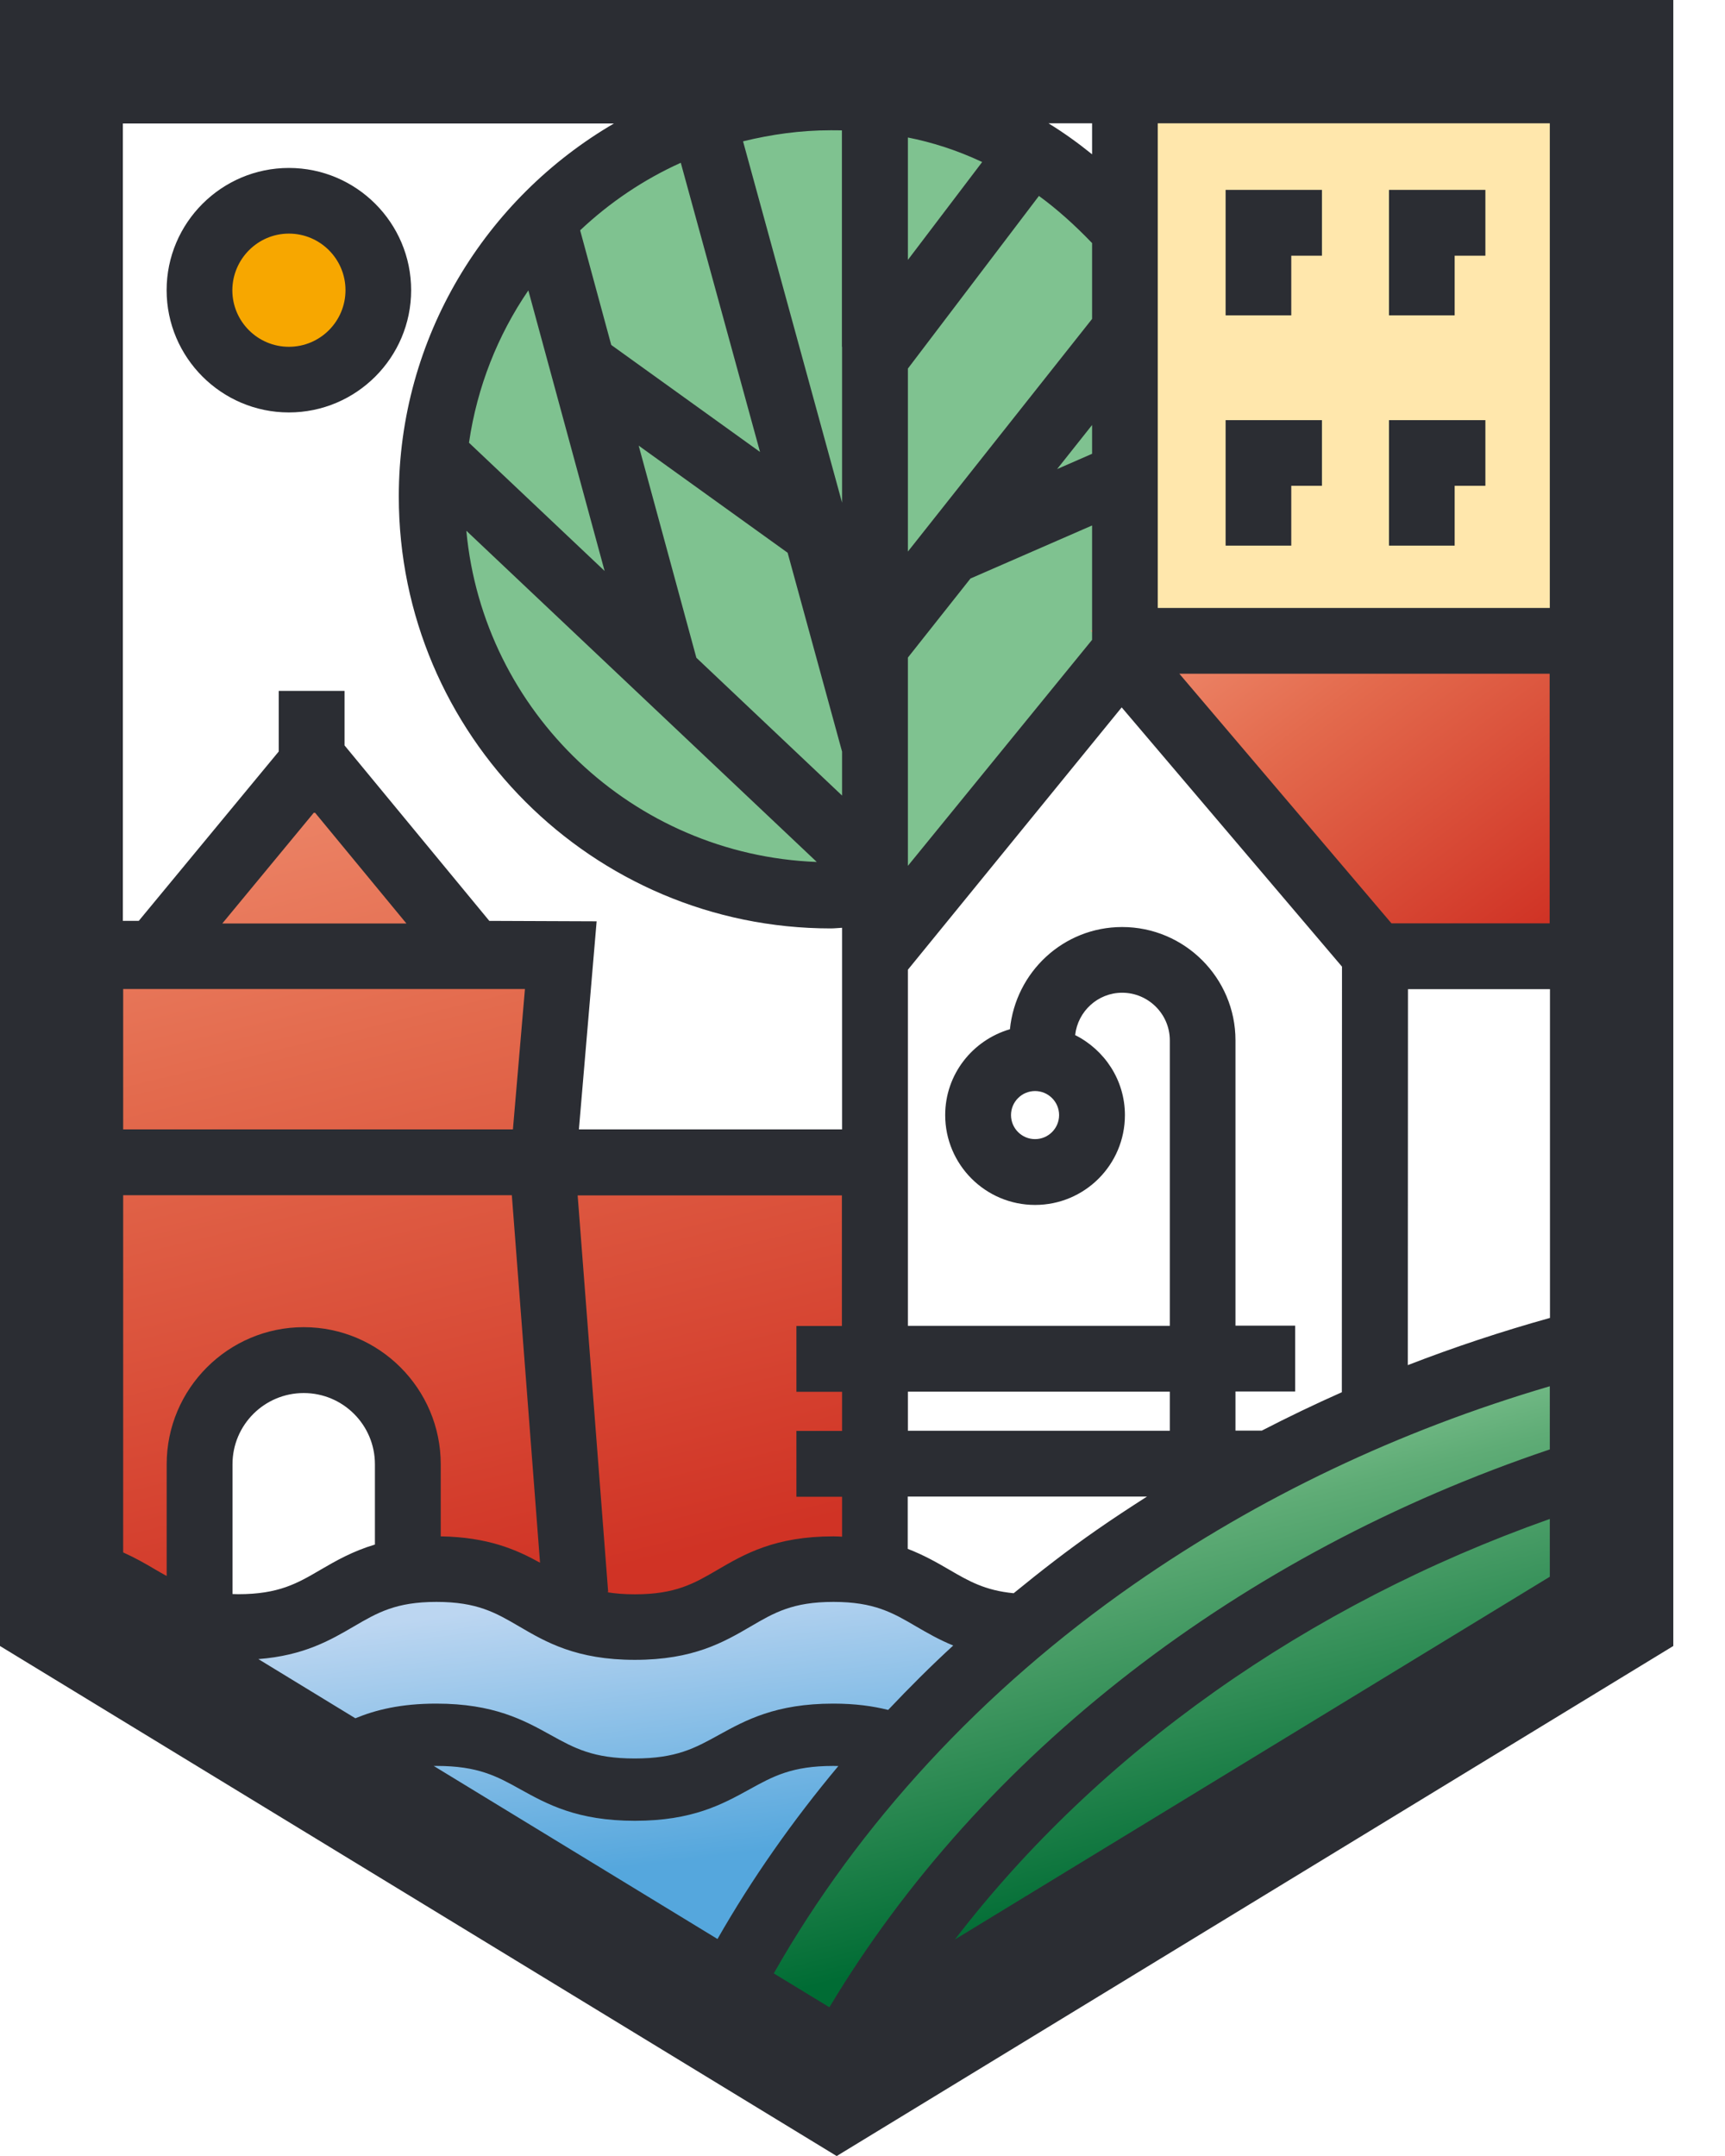 <svg width="32" height="40" viewBox="0 0 32 40" fill="none" xmlns="http://www.w3.org/2000/svg">
<path d="M29.451 1.26H20.768V12.044H29.451V1.26Z" fill="#FFE7AC"/>
<path d="M12.718 37.392L0.386 29.705L4.567 30.408L8.013 29.093L11.694 30.262L15.266 28.955L18.546 30.125L12.718 37.392Z" fill="url(#paint0_linear_51_49)"/>
<path d="M29.599 25.2C29.599 25.2 20.248 26.035 13.232 37.243L15.274 38.392L29.599 29.704V25.2Z" fill="url(#paint1_linear_51_49)"/>
<path d="M10.081 21.386L10.39 17.694H8.777L5.731 13.95L2.817 17.608L0.841 17.593V30.28H3.569V27.18C3.569 26.082 4.458 25.192 5.557 25.192C6.655 25.192 7.544 26.082 7.544 27.18V29.259L11.831 30.334L16.192 29.205V21.386H10.081Z" fill="url(#paint2_linear_51_49)"/>
<path d="M5.259 6.954C6.134 6.954 6.844 6.245 6.844 5.37C6.844 4.495 6.134 3.785 5.259 3.785C4.384 3.785 3.675 4.495 3.675 5.37C3.675 6.245 4.384 6.954 5.259 6.954Z" fill="#F7A700"/>
<path d="M17.794 16.123L20.768 12.463V4.475C19.447 3.011 17.54 2.084 15.412 2.084C11.422 2.084 8.188 5.319 8.188 9.308C8.188 13.298 11.422 16.532 15.412 16.532C16.247 16.535 17.048 16.387 17.794 16.123Z" fill="#7FC290"/>
<path d="M29.599 17.606H25.098L20.231 11.695H29.599V17.606Z" fill="url(#paint3_linear_51_49)"/>
<path d="M0 0V30.538L15.521 40.001L31.041 30.538V0H0ZM15.386 37.241L14.354 36.612C15.929 33.838 18.217 31.355 21.037 29.391C23.354 27.778 25.942 26.545 28.75 25.719V26.891C22.996 28.827 18.203 32.539 15.386 37.241ZM4.793 30.781C5.64 30.715 6.129 30.429 6.566 30.174C7.001 29.92 7.344 29.72 8.096 29.72C8.851 29.72 9.194 29.92 9.629 30.174C10.127 30.466 10.693 30.795 11.777 30.795C12.864 30.795 13.427 30.466 13.928 30.174C14.362 29.92 14.705 29.72 15.46 29.72C16.215 29.72 16.559 29.92 16.993 30.174C17.199 30.294 17.422 30.423 17.683 30.529C17.262 30.915 16.862 31.316 16.476 31.724C16.192 31.653 15.867 31.607 15.457 31.607C14.388 31.607 13.83 31.916 13.335 32.188C12.895 32.431 12.546 32.625 11.774 32.625C11.005 32.625 10.656 32.434 10.213 32.188C9.721 31.916 9.163 31.607 8.093 31.607C7.433 31.607 6.967 31.724 6.592 31.879L4.793 30.781ZM5.82 15.08H5.846L7.539 17.133H4.124L5.82 15.08ZM12.918 12.203L11.848 8.268L14.611 10.255L15.621 13.945V14.76L12.918 12.203ZM20.259 8.419L19.61 8.703L20.259 7.885V8.419ZM20.259 5.917L16.842 10.233V6.838L19.273 3.635C19.602 3.875 19.93 4.167 20.259 4.51V5.917ZM18.22 3.006L16.842 4.822V2.551C17.276 2.637 17.74 2.78 18.22 3.006ZM15.621 6.429L15.618 6.435L15.621 6.438V9.326L13.784 2.622C14.308 2.494 14.848 2.417 15.409 2.417C15.478 2.417 15.546 2.417 15.618 2.419V6.429H15.621ZM16.842 12.2L18.003 10.733L20.259 9.749V11.871L16.842 16.064V12.2ZM20.259 2.863C19.996 2.651 19.727 2.457 19.45 2.288H20.259V2.863ZM12.629 3.02L14.099 8.385L11.339 6.4L10.762 4.273C11.308 3.758 11.937 3.332 12.629 3.02ZM9.801 5.388L11.216 10.593L8.7 8.214C8.851 7.178 9.234 6.217 9.801 5.388ZM15.152 15.992C11.74 15.861 8.963 13.21 8.651 9.847L15.152 15.992ZM16.842 17.991L20.808 13.124L24.895 17.934L24.892 25.83C24.389 26.053 23.894 26.291 23.408 26.542H22.919V25.816H24.026V24.595H22.919V19.301C22.919 18.143 21.975 17.199 20.817 17.199C19.727 17.199 18.841 18.034 18.735 19.095C18.043 19.298 17.534 19.93 17.534 20.688C17.534 21.606 18.28 22.355 19.201 22.355C20.122 22.355 20.868 21.609 20.868 20.688C20.868 20.039 20.491 19.479 19.945 19.204C19.993 18.764 20.365 18.418 20.817 18.418C21.303 18.418 21.701 18.815 21.701 19.301V24.598H16.842V18.766V17.991ZM18.804 29.559C18.274 29.508 17.971 29.334 17.608 29.122C17.382 28.99 17.136 28.85 16.839 28.736V27.766H21.277C20.96 27.969 20.645 28.175 20.337 28.39C19.807 28.759 19.301 29.153 18.804 29.559ZM16.842 26.545V25.819H21.701V26.545H16.842ZM19.647 20.688C19.647 20.934 19.447 21.134 19.201 21.134C18.955 21.134 18.755 20.934 18.755 20.688C18.755 20.442 18.955 20.242 19.201 20.242C19.447 20.242 19.647 20.442 19.647 20.688ZM15.621 24.601H14.774V25.822H15.621V26.548H14.774V27.769H15.621V28.51C15.566 28.507 15.518 28.504 15.46 28.504C14.374 28.504 13.81 28.833 13.31 29.125C12.875 29.379 12.532 29.579 11.777 29.579C11.58 29.579 11.411 29.565 11.259 29.54L11.282 29.537L10.716 22.178H15.618V24.601H15.621ZM2.285 20.954V18.349H9.738L9.515 20.954H2.285ZM2.285 22.175H9.495L10.018 28.993C9.581 28.75 9.051 28.518 8.176 28.504V27.166C8.176 25.765 7.035 24.623 5.634 24.623C4.233 24.623 3.092 25.765 3.092 27.166V29.239C3.023 29.202 2.954 29.162 2.886 29.122C2.703 29.013 2.508 28.902 2.285 28.802V22.175ZM6.955 28.656C6.543 28.779 6.234 28.956 5.949 29.122C5.514 29.377 5.171 29.577 4.418 29.577C4.381 29.577 4.35 29.574 4.313 29.574V27.166C4.313 26.436 4.905 25.845 5.634 25.845C6.363 25.845 6.955 26.436 6.955 27.166V28.656ZM8.096 32.763C8.868 32.763 9.217 32.954 9.658 33.2C10.15 33.472 10.707 33.781 11.777 33.781C12.847 33.781 13.404 33.472 13.899 33.2C14.339 32.957 14.688 32.763 15.46 32.763C15.495 32.763 15.521 32.765 15.552 32.765C14.703 33.781 13.95 34.853 13.31 35.974L8.045 32.763C8.065 32.765 8.079 32.763 8.096 32.763ZM28.75 24.452C27.852 24.703 26.971 24.995 26.116 25.327L26.119 18.352H28.753V24.452H28.75ZM25.813 17.131L21.878 12.5H28.747V17.131H25.813ZM28.75 11.279H21.477V2.288H28.75V11.279ZM11.394 2.288C9.009 3.678 7.398 6.257 7.398 9.212C7.398 13.63 10.993 17.225 15.412 17.225C15.483 17.225 15.552 17.216 15.621 17.213V17.557V18.766V20.954H10.739L11.068 17.093L9.077 17.085L6.392 13.83V12.818H5.171V13.942L2.574 17.085H2.279V2.291H11.394V2.288ZM17.714 35.983C20.371 32.522 24.232 29.78 28.75 28.181V29.253L17.714 35.983Z" fill="#2B2D33"/>
<path d="M5.359 7.652C6.609 7.652 7.627 6.634 7.627 5.384C7.627 4.134 6.609 3.116 5.359 3.116C4.11 3.116 3.091 4.134 3.091 5.384C3.091 6.634 4.11 7.652 5.359 7.652ZM5.359 4.334C5.937 4.334 6.409 4.803 6.409 5.384C6.409 5.962 5.94 6.434 5.359 6.434C4.782 6.434 4.31 5.965 4.31 5.384C4.313 4.806 4.782 4.334 5.359 4.334Z" fill="#2B2D33"/>
<path d="M23.954 4.744H24.523V3.523H22.736V5.851H23.954V4.744Z" fill="#2B2D33"/>
<path d="M23.954 10.123V9.013H24.523V7.795H22.736V10.123H23.954Z" fill="#2B2D33"/>
<path d="M26.985 4.744H27.555V3.523H25.767V5.851H26.985V4.744Z" fill="#2B2D33"/>
<path d="M26.985 9.013H27.555V7.795H25.767V10.123H26.985V9.013Z" fill="#2B2D33"/>
<defs>
<linearGradient id="paint0_linear_51_49" x1="9.455" y1="29.825" x2="10.073" y2="34.839" gradientUnits="userSpaceOnUse">
<stop stop-color="#BCD6F1"/>
<stop offset="1" stop-color="#55A7DD"/>
</linearGradient>
<linearGradient id="paint1_linear_51_49" x1="19.238" y1="22.721" x2="23.565" y2="39.618" gradientUnits="userSpaceOnUse">
<stop offset="0.254" stop-color="#7FC290"/>
<stop offset="0.35" stop-color="#5FAC76"/>
<stop offset="0.726" stop-color="#006C34"/>
</linearGradient>
<linearGradient id="paint2_linear_51_49" x1="4.909" y1="11.072" x2="9.443" y2="29.617" gradientUnits="userSpaceOnUse">
<stop stop-color="#F3987A"/>
<stop offset="0.445" stop-color="#E36A4D"/>
<stop offset="1" stop-color="#D03325"/>
</linearGradient>
<linearGradient id="paint3_linear_51_49" x1="22.904" y1="9.039" x2="28.88" y2="16.938" gradientUnits="userSpaceOnUse">
<stop stop-color="#F3987A"/>
<stop offset="0.445" stop-color="#E36A4D"/>
<stop offset="1" stop-color="#D03325"/>
</linearGradient>
</defs>
</svg>
